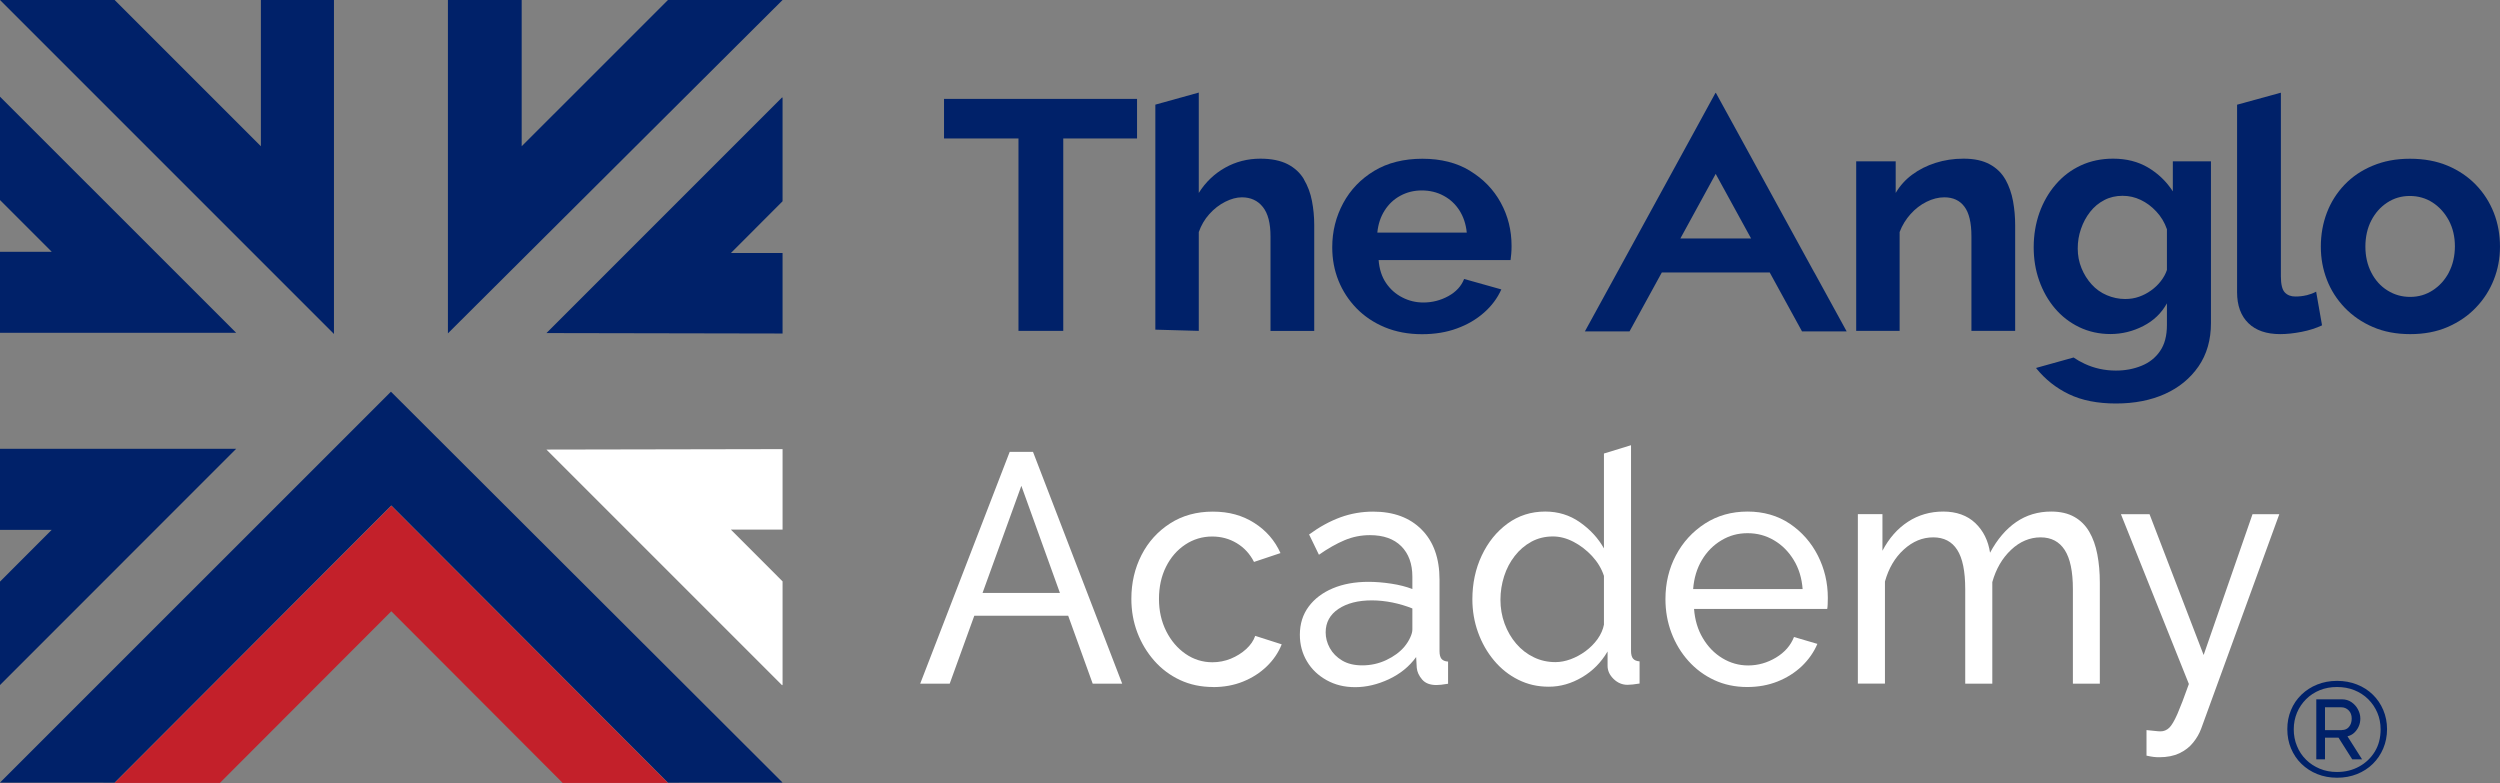 <svg width="300" height="94" viewBox="0 0 300 94" fill="none" xmlns="http://www.w3.org/2000/svg">
<rect x="0" y="0" width="300" height="94" fill="#808080" stroke="none"/>
<g clip-path="url(#clip0_547_3341)">
<path d="M280.452 93.327C279.59 93.327 278.8 93.181 278.073 92.891C277.347 92.6 276.721 92.192 276.176 91.665C275.631 91.138 275.223 90.521 274.923 89.813C274.623 89.105 274.478 88.333 274.478 87.498C274.478 86.662 274.623 85.909 274.923 85.201C275.213 84.492 275.631 83.884 276.176 83.358C276.721 82.831 277.347 82.431 278.073 82.141C278.8 81.85 279.59 81.705 280.452 81.705C281.315 81.705 282.105 81.85 282.84 82.141C283.576 82.431 284.202 82.831 284.738 83.358C285.273 83.875 285.691 84.492 285.991 85.201C286.29 85.909 286.445 86.671 286.445 87.498C286.445 88.324 286.29 89.105 285.991 89.813C285.691 90.521 285.273 91.138 284.738 91.665C284.202 92.192 283.566 92.6 282.84 92.891C282.105 93.181 281.315 93.327 280.452 93.327ZM280.452 92.637C281.433 92.637 282.314 92.419 283.103 91.983C283.893 91.547 284.52 90.948 284.983 90.185C285.446 89.422 285.673 88.533 285.673 87.525C285.673 86.808 285.546 86.145 285.282 85.528C285.019 84.91 284.656 84.374 284.184 83.902C283.712 83.439 283.158 83.076 282.522 82.822C281.887 82.568 281.197 82.441 280.443 82.441C279.69 82.441 279 82.568 278.373 82.822C277.747 83.076 277.193 83.439 276.73 83.902C276.267 84.365 275.903 84.901 275.64 85.518C275.386 86.136 275.25 86.799 275.25 87.516C275.25 88.233 275.377 88.905 275.64 89.531C275.894 90.158 276.258 90.703 276.73 91.166C277.193 91.629 277.747 91.983 278.373 92.246C279 92.51 279.69 92.637 280.443 92.637H280.452ZM277.955 83.92H281.051C281.478 83.92 281.86 84.038 282.186 84.266C282.513 84.492 282.777 84.783 282.958 85.137C283.149 85.491 283.24 85.854 283.24 86.227C283.24 86.562 283.176 86.871 283.049 87.162C282.922 87.452 282.74 87.707 282.513 87.924C282.286 88.142 282.014 88.278 281.696 88.36L283.448 91.12H282.268L280.625 88.524H279V91.12H277.955V83.92ZM280.997 87.607C281.387 87.607 281.678 87.48 281.887 87.216C282.096 86.953 282.205 86.626 282.205 86.227C282.205 85.827 282.087 85.491 281.841 85.246C281.596 85.001 281.306 84.874 280.952 84.874H279V87.616H280.997V87.607Z" fill="#002169"/>
<path d="M113.283 11.867V16.616H122.217V32.014V39.705H127.592V27.003V16.616H136.444V11.867H113.283Z" fill="#002169"/>
<path d="M156.482 21.528C156.028 20.756 155.374 20.148 154.521 19.703C153.667 19.267 152.578 19.04 151.252 19.04C149.709 19.04 148.292 19.403 147.003 20.129C145.714 20.856 144.661 21.863 143.853 23.153V11.114C143.853 11.114 143.844 11.095 143.835 11.114L138.641 12.557V39.559L143.853 39.704V27.847C144.143 27.03 144.561 26.312 145.124 25.686C145.687 25.059 146.322 24.569 147.021 24.215C147.73 23.861 148.392 23.679 149.019 23.679C150.09 23.679 150.935 24.07 151.543 24.841C152.16 25.613 152.46 26.785 152.46 28.355V39.714H157.708V27.002C157.708 26.022 157.617 25.059 157.435 24.115C157.254 23.171 156.936 22.317 156.473 21.537" fill="#002169"/>
<path d="M176.411 20.502C174.822 19.53 172.907 19.049 170.691 19.049C168.476 19.049 166.515 19.53 164.908 20.502C163.301 21.473 162.057 22.762 161.185 24.378C160.314 25.994 159.869 27.756 159.869 29.672C159.869 31.097 160.114 32.423 160.613 33.667C161.113 34.91 161.83 36.009 162.765 36.98C163.709 37.952 164.844 38.715 166.17 39.269C167.504 39.822 168.993 40.104 170.637 40.104C172.18 40.104 173.578 39.877 174.831 39.414C176.084 38.96 177.165 38.324 178.082 37.516C178.999 36.708 179.689 35.782 180.161 34.729L175.694 33.476C175.358 34.339 174.722 35.029 173.796 35.537C172.87 36.045 171.872 36.3 170.8 36.3C169.91 36.3 169.066 36.1 168.276 35.691C167.477 35.283 166.823 34.702 166.315 33.948C165.807 33.194 165.516 32.277 165.434 31.206H181.269C181.296 30.997 181.323 30.743 181.35 30.453C181.378 30.153 181.387 29.835 181.387 29.499C181.387 27.638 180.96 25.913 180.097 24.333C179.235 22.753 178.009 21.482 176.411 20.511M165.28 27.91C165.38 26.884 165.679 26.004 166.161 25.25C166.642 24.496 167.268 23.906 168.04 23.489C168.812 23.071 169.665 22.853 170.61 22.853C171.554 22.853 172.453 23.062 173.233 23.489C174.014 23.906 174.65 24.496 175.131 25.25C175.612 26.004 175.912 26.893 176.012 27.91H165.28Z" fill="#002169"/>
<path d="M240.657 21.563C240.23 20.791 239.604 20.174 238.777 19.72C237.951 19.266 236.907 19.039 235.627 19.039C234.428 19.039 233.302 19.212 232.258 19.547C231.214 19.883 230.288 20.346 229.48 20.946C228.672 21.536 228 22.28 227.483 23.152V19.357H222.743V39.704H227.955V27.846C228.263 27.029 228.708 26.312 229.271 25.685C229.834 25.059 230.47 24.568 231.187 24.214C231.904 23.86 232.612 23.679 233.321 23.679C234.365 23.679 235.173 24.051 235.727 24.795C236.29 25.54 236.571 26.729 236.571 28.345V39.704H241.819V26.993C241.819 26.039 241.737 25.086 241.565 24.142C241.392 23.197 241.093 22.344 240.666 21.563" fill="#002169"/>
<path d="M299.255 25.522C298.756 24.26 298.038 23.134 297.103 22.172C296.159 21.201 295.033 20.438 293.717 19.884C292.4 19.33 290.893 19.049 289.195 19.049C287.497 19.049 286.063 19.33 284.728 19.884C283.393 20.438 282.267 21.201 281.341 22.172C280.415 23.144 279.707 24.26 279.226 25.522C278.745 26.784 278.5 28.146 278.5 29.59C278.5 31.034 278.745 32.314 279.226 33.567C279.707 34.82 280.424 35.936 281.36 36.917C282.304 37.898 283.43 38.678 284.746 39.241C286.063 39.813 287.561 40.095 289.231 40.095C290.902 40.095 292.4 39.813 293.717 39.241C295.033 38.669 296.168 37.898 297.103 36.917C298.047 35.936 298.765 34.82 299.255 33.567C299.754 32.314 299.999 30.988 299.999 29.59C299.999 28.192 299.754 26.784 299.255 25.522ZM293.871 32.686C293.39 33.594 292.745 34.311 291.928 34.838C291.12 35.364 290.221 35.628 289.222 35.628C288.223 35.628 287.325 35.373 286.498 34.856C285.672 34.347 285.028 33.621 284.555 32.704C284.083 31.778 283.847 30.743 283.847 29.59C283.847 28.437 284.083 27.366 284.555 26.458C285.028 25.55 285.663 24.832 286.471 24.306C287.279 23.779 288.178 23.516 289.177 23.516C290.176 23.516 291.111 23.779 291.919 24.306C292.727 24.832 293.372 25.55 293.862 26.458C294.343 27.366 294.588 28.401 294.588 29.554C294.588 30.707 294.343 31.778 293.862 32.686" fill="#002169"/>
<path d="M276.784 35.427C276.357 35.536 275.903 35.581 275.431 35.581C274.904 35.581 274.486 35.418 274.178 35.091C273.86 34.764 273.706 34.111 273.706 33.148V11.149C273.706 11.149 273.688 11.122 273.669 11.131L268.449 12.565V35.064C268.449 36.662 268.903 37.897 269.802 38.777C270.7 39.658 271.981 40.094 273.624 40.094C274.405 40.094 275.258 40.003 276.193 39.822C277.12 39.64 277.937 39.377 278.645 39.041L277.937 35C277.601 35.182 277.21 35.327 276.784 35.436" fill="#002169"/>
<path d="M217.714 32.696L215.48 28.619L208.562 15.981L206.682 12.558L205.91 11.151C205.91 11.151 205.874 11.133 205.856 11.151L205.084 12.558L203.214 15.981L196.295 28.619L194.062 32.696L190.185 39.769H195.542L199.419 32.696H212.366L216.243 39.769H221.6L217.723 32.696H217.714ZM201.643 28.619L205.883 20.866L210.132 28.619H201.643Z" fill="#002169"/>
<path d="M260.74 19.357V22.961C259.96 21.763 258.961 20.809 257.762 20.101C256.564 19.393 255.166 19.039 253.568 19.039C252.16 19.039 250.871 19.311 249.709 19.847C248.547 20.383 247.539 21.145 246.695 22.126C245.841 23.107 245.197 24.241 244.733 25.522C244.28 26.802 244.043 28.191 244.043 29.68C244.043 31.096 244.261 32.431 244.706 33.684C245.151 34.937 245.778 36.045 246.586 36.998C247.394 37.951 248.365 38.705 249.509 39.259C250.644 39.803 251.897 40.085 253.25 40.085C254.603 40.085 255.946 39.767 257.19 39.123C258.434 38.487 259.378 37.579 260.032 36.399V38.986C260.032 40.285 259.76 41.329 259.206 42.128C258.661 42.927 257.917 43.517 256.972 43.898C256.028 44.28 255.011 44.47 253.913 44.47C252.578 44.47 251.316 44.198 250.136 43.644C249.673 43.426 249.237 43.181 248.828 42.9L244.361 44.144C244.361 44.144 244.334 44.171 244.343 44.189C245.433 45.533 246.74 46.568 248.274 47.303C249.818 48.048 251.697 48.42 253.913 48.42C256.128 48.42 258.089 48.038 259.787 47.276C261.485 46.513 262.829 45.406 263.827 43.962C264.817 42.518 265.316 40.784 265.316 38.759V19.357H260.731H260.74ZM260.032 32.395C259.878 32.867 259.624 33.321 259.288 33.748C258.952 34.183 258.552 34.556 258.116 34.864C257.672 35.182 257.199 35.427 256.682 35.609C256.173 35.791 255.62 35.881 255.02 35.881C254.267 35.881 253.531 35.727 252.823 35.427C252.115 35.128 251.507 34.692 250.998 34.129C250.49 33.566 250.081 32.921 249.782 32.186C249.482 31.451 249.328 30.67 249.328 29.825C249.328 28.981 249.455 28.227 249.718 27.465C249.981 26.702 250.345 26.021 250.817 25.422C251.289 24.823 251.852 24.351 252.524 24.006C253.186 23.66 253.913 23.497 254.703 23.497C255.493 23.497 256.183 23.66 256.882 23.987C257.572 24.314 258.198 24.777 258.761 25.386C259.324 25.985 259.751 26.693 260.032 27.51V32.386V32.395Z" fill="#002169"/>
<path d="M121.155 54.223H123.96L134.665 82.042H131.124L128.182 73.888H116.915L113.964 82.042H110.423L121.164 54.223H121.155ZM127.192 71.156L122.562 58.299L117.904 71.156H127.192Z" fill="white"/>
<path d="M145.578 82.441C144.125 82.441 142.8 82.159 141.61 81.605C140.421 81.051 139.386 80.28 138.514 79.29C137.643 78.3 136.962 77.174 136.48 75.903C135.999 74.632 135.763 73.288 135.763 71.854C135.763 69.938 136.172 68.186 136.98 66.606C137.788 65.026 138.932 63.764 140.412 62.811C141.892 61.858 143.599 61.395 145.542 61.395C147.485 61.395 149.092 61.849 150.508 62.747C151.924 63.646 152.978 64.854 153.659 66.37L150.481 67.432C149.991 66.47 149.301 65.716 148.411 65.181C147.521 64.645 146.54 64.382 145.46 64.382C144.28 64.382 143.199 64.709 142.228 65.353C141.256 65.998 140.484 66.888 139.922 68.013C139.359 69.139 139.077 70.428 139.077 71.872C139.077 73.316 139.368 74.578 139.94 75.731C140.521 76.884 141.293 77.792 142.264 78.464C143.235 79.136 144.316 79.472 145.496 79.472C146.259 79.472 146.994 79.326 147.693 79.045C148.393 78.754 149.01 78.373 149.537 77.892C150.063 77.41 150.426 76.884 150.626 76.303L153.804 77.32C153.413 78.309 152.814 79.19 152.015 79.962C151.216 80.734 150.272 81.342 149.173 81.787C148.075 82.232 146.876 82.45 145.578 82.45V82.441Z" fill="white"/>
<path d="M155.983 76.167C155.983 74.868 156.337 73.742 157.036 72.798C157.735 71.854 158.707 71.118 159.932 70.601C161.158 70.084 162.593 69.82 164.209 69.82C165.071 69.82 165.979 69.893 166.942 70.038C167.904 70.183 168.748 70.401 169.484 70.683V69.203C169.484 67.659 169.039 66.443 168.158 65.553C167.269 64.663 166.016 64.218 164.39 64.218C163.328 64.218 162.32 64.418 161.349 64.826C160.377 65.235 159.351 65.816 158.271 66.57L157.091 64.136C158.344 63.219 159.596 62.538 160.859 62.075C162.111 61.621 163.419 61.395 164.772 61.395C167.232 61.395 169.175 62.112 170.601 63.555C172.026 64.99 172.743 66.996 172.743 69.557V78.146C172.743 78.564 172.825 78.863 172.979 79.063C173.143 79.254 173.406 79.372 173.769 79.39V82.05C173.452 82.105 173.17 82.141 172.943 82.168C172.707 82.195 172.516 82.204 172.371 82.204C171.608 82.204 171.036 81.987 170.655 81.542C170.274 81.097 170.056 80.625 170.011 80.134L169.938 78.845C169.103 79.998 168.004 80.879 166.651 81.514C165.298 82.141 163.955 82.459 162.629 82.459C161.303 82.459 160.205 82.177 159.197 81.623C158.189 81.06 157.399 80.316 156.836 79.363C156.273 78.418 155.983 77.356 155.983 76.185V76.167ZM168.531 77.601C168.83 77.238 169.057 76.875 169.23 76.493C169.402 76.121 169.484 75.803 169.484 75.54V73.016C168.721 72.707 167.922 72.471 167.087 72.299C166.252 72.135 165.425 72.045 164.617 72.045C162.965 72.045 161.63 72.39 160.613 73.071C159.596 73.751 159.079 74.696 159.079 75.885C159.079 76.53 159.242 77.156 159.578 77.765C159.914 78.373 160.405 78.872 161.058 79.263C161.712 79.653 162.52 79.844 163.473 79.844C164.481 79.844 165.444 79.635 166.352 79.208C167.259 78.781 167.986 78.246 168.531 77.601Z" fill="white"/>
<path d="M176.684 71.937C176.684 70.021 177.056 68.26 177.81 66.662C178.563 65.064 179.589 63.792 180.906 62.83C182.222 61.868 183.73 61.386 185.427 61.386C186.98 61.386 188.369 61.813 189.595 62.676C190.821 63.538 191.783 64.582 192.473 65.808V54.423L195.723 53.424V78.111C195.723 78.528 195.805 78.837 195.96 79.028C196.123 79.227 196.386 79.336 196.749 79.364V82.024C196.132 82.124 195.651 82.178 195.306 82.178C194.67 82.178 194.107 81.942 193.626 81.47C193.145 80.998 192.909 80.48 192.909 79.899V78.174C192.146 79.482 191.129 80.517 189.849 81.27C188.569 82.024 187.243 82.405 185.863 82.405C184.483 82.405 183.312 82.124 182.195 81.57C181.078 81.016 180.107 80.244 179.281 79.255C178.455 78.265 177.819 77.148 177.365 75.886C176.911 74.624 176.684 73.299 176.684 71.9V71.937ZM192.473 74.924V69.104C192.183 68.223 191.701 67.433 191.039 66.716C190.376 66.008 189.631 65.436 188.805 65.009C187.979 64.582 187.162 64.374 186.354 64.374C185.391 64.374 184.529 64.591 183.757 65.009C182.985 65.436 182.313 66.008 181.769 66.716C181.215 67.424 180.788 68.232 180.497 69.14C180.207 70.048 180.053 70.992 180.053 71.973C180.053 72.954 180.216 73.934 180.552 74.842C180.888 75.75 181.351 76.549 181.95 77.248C182.549 77.947 183.258 78.492 184.057 78.873C184.855 79.264 185.727 79.454 186.653 79.454C187.243 79.454 187.852 79.336 188.478 79.109C189.105 78.873 189.704 78.555 190.267 78.138C190.83 77.72 191.311 77.239 191.71 76.685C192.101 76.131 192.364 75.541 192.482 74.924H192.473Z" fill="white"/>
<path d="M209.669 82.442C208.217 82.442 206.891 82.16 205.702 81.606C204.512 81.053 203.477 80.281 202.606 79.309C201.734 78.338 201.053 77.212 200.572 75.941C200.091 74.67 199.854 73.326 199.854 71.891C199.854 69.976 200.272 68.224 201.107 66.644C201.943 65.064 203.105 63.793 204.594 62.83C206.083 61.868 207.79 61.387 209.706 61.387C211.621 61.387 213.337 61.877 214.781 62.849C216.215 63.82 217.341 65.091 218.14 66.662C218.939 68.233 219.339 69.921 219.339 71.746C219.339 72.01 219.339 72.255 219.321 72.509C219.312 72.754 219.293 72.945 219.266 73.072H203.286C203.386 74.388 203.731 75.56 204.34 76.576C204.939 77.593 205.72 78.401 206.682 78.983C207.645 79.564 208.671 79.854 209.778 79.854C210.959 79.854 212.075 79.536 213.119 78.91C214.164 78.283 214.881 77.457 215.28 76.44L218.086 77.266C217.668 78.256 217.042 79.146 216.225 79.936C215.398 80.717 214.427 81.334 213.31 81.779C212.193 82.224 210.977 82.442 209.678 82.442H209.669ZM203.178 70.684H216.315C216.215 69.368 215.861 68.205 215.244 67.198C214.627 66.19 213.846 65.4 212.883 64.837C211.921 64.265 210.868 63.983 209.706 63.983C208.543 63.983 207.527 64.265 206.573 64.837C205.611 65.409 204.83 66.19 204.231 67.198C203.632 68.205 203.277 69.368 203.178 70.684Z" fill="white"/>
<path d="M251.997 82.042H248.747V70.702C248.747 68.578 248.42 67.016 247.766 65.999C247.113 64.991 246.15 64.483 244.87 64.483C243.59 64.483 242.382 64.982 241.329 65.981C240.267 66.98 239.522 68.269 239.077 69.849V82.042H235.827V70.702C235.827 68.55 235.509 66.98 234.865 65.981C234.229 64.982 233.267 64.483 231.986 64.483C230.706 64.483 229.535 64.964 228.464 65.936C227.392 66.907 226.639 68.187 226.194 69.785V82.033H222.943V61.695H225.894V66.09C226.684 64.583 227.701 63.43 228.954 62.612C230.207 61.795 231.623 61.387 233.194 61.387C234.765 61.387 236.072 61.85 237.035 62.767C237.997 63.684 238.587 64.873 238.805 66.326C239.668 64.719 240.712 63.493 241.937 62.649C243.163 61.804 244.57 61.387 246.141 61.387C247.249 61.387 248.175 61.605 248.928 62.031C249.682 62.458 250.272 63.057 250.717 63.82C251.162 64.583 251.48 65.481 251.68 66.526C251.879 67.561 251.979 68.686 251.979 69.912V82.051L251.997 82.042Z" fill="white"/>
<path d="M257.572 87.609C257.89 87.636 258.207 87.663 258.534 87.708C258.852 87.745 259.097 87.763 259.27 87.763C259.66 87.763 260.005 87.618 260.305 87.336C260.604 87.046 260.922 86.501 261.285 85.684C261.639 84.867 262.103 83.668 262.665 82.079L254.512 61.705H257.944L264.436 78.602L270.301 61.705H273.515L264.145 87.427C263.927 88.026 263.601 88.589 263.165 89.125C262.738 89.66 262.184 90.078 261.521 90.396C260.859 90.704 260.06 90.868 259.125 90.868C258.907 90.868 258.68 90.859 258.444 90.832C258.207 90.804 257.917 90.75 257.581 90.677V87.618L257.572 87.609Z" fill="white"/>
<path d="M0 93.908L46.913 47.004L93.908 93.908L80.153 93.917L46.958 60.65L13.755 93.917L0 93.908Z" fill="#002169"/>
<path d="M53.75 0V40.004L93.908 0H80.153L62.602 17.55V0H53.75Z" fill="#002169"/>
<path d="M40.076 0V40.076L0 0H13.755L31.306 17.55V0H40.076Z" fill="#002169"/>
<path d="M65.571 39.968L93.908 40.022V30.362H87.707L93.908 24.151V11.74L93.853 11.685L65.571 39.968Z" fill="#002169"/>
<path d="M0 11.604V24.006L6.21 30.216H0V39.94H28.346L0 11.604Z" fill="#002169"/>
<path d="M93.908 63.555V53.895L65.571 53.949L93.853 82.231L93.908 82.168V69.765L87.707 63.555H93.908Z" fill="white"/>
<path d="M0 53.859V63.583H6.201L0 69.794V82.205L28.337 53.859H0Z" fill="#002169"/>
<path d="M13.755 93.953H26.385L46.959 73.352L67.523 93.953H80.153L46.959 60.695L13.755 93.953Z" fill="#C3202A"/>
</g>
<defs>
<clipPath id="clip0_547_3341">
<rect width="300" height="93.953" fill="white"/>
</clipPath>
</defs>
</svg>
